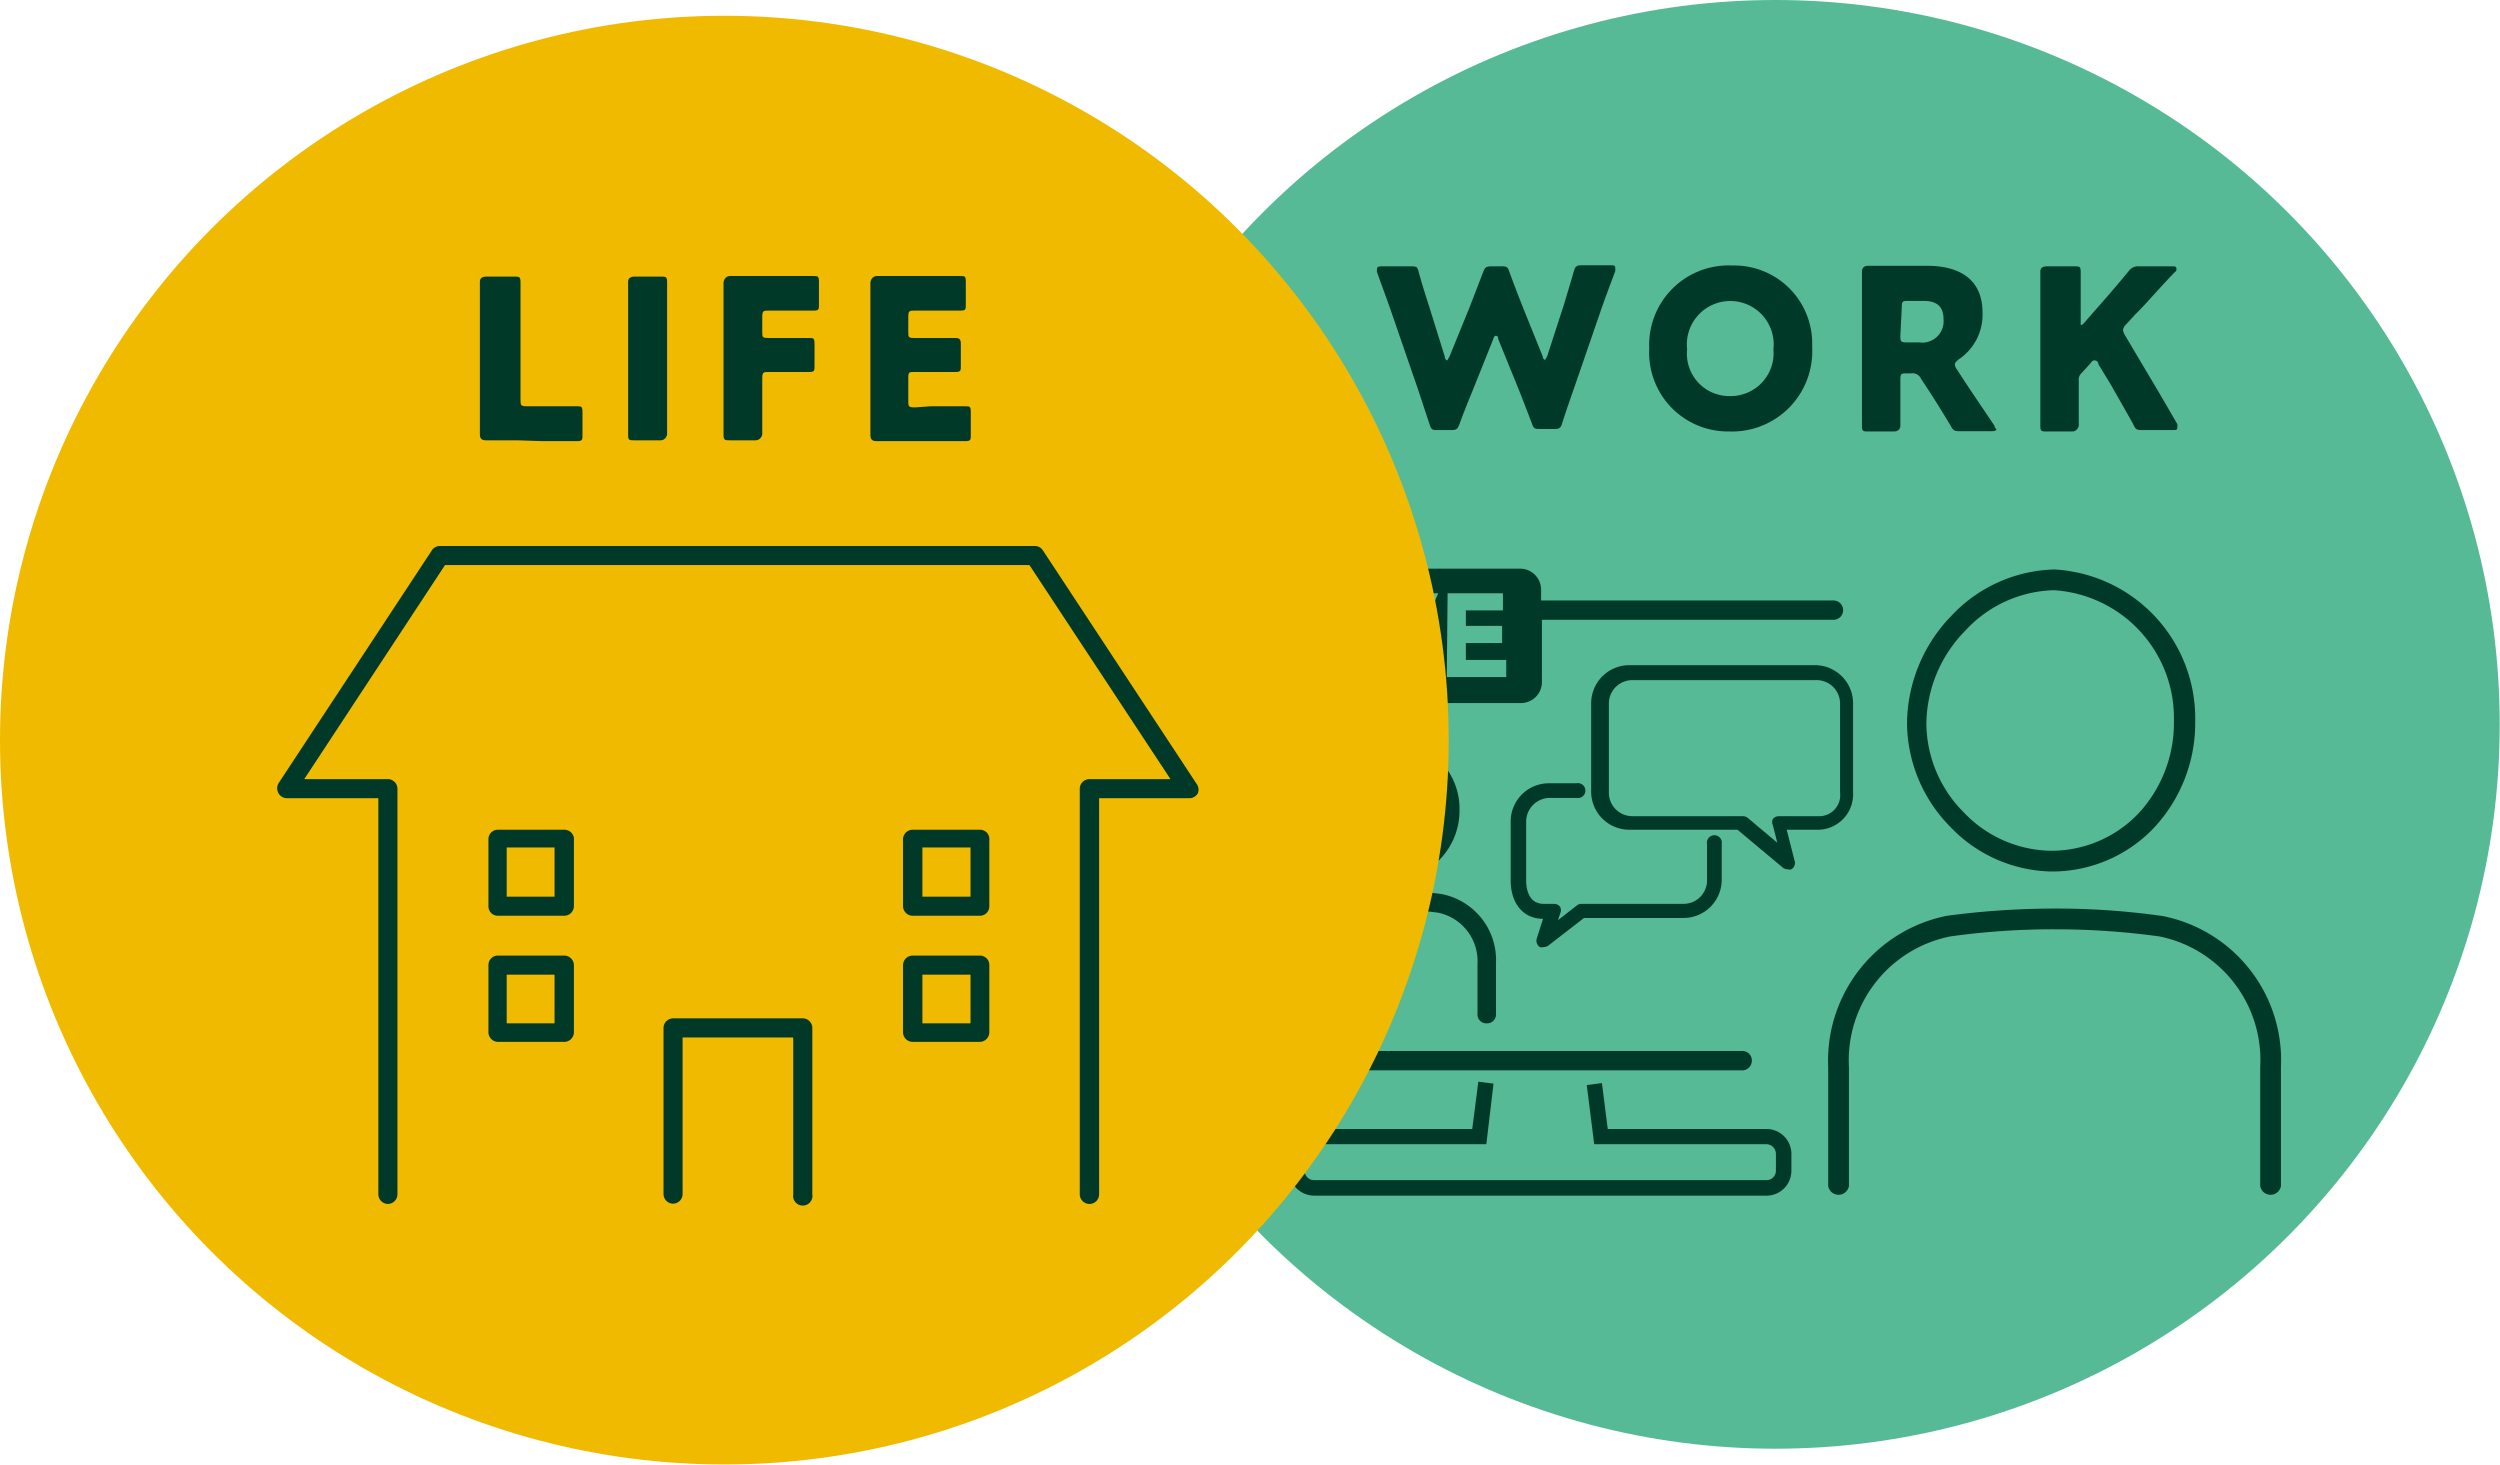 <svg viewBox="0 0 90.39 52.96" xmlns="http://www.w3.org/2000/svg"><circle cx="64.19" cy="26.19" fill="#56ba96" r="26.19"/><g fill="#003928"><path d="m53.27 14.06c-.17.42-.31.75-.5 1.27-.07.19-.11.22-.32.22h-.45c-.21 0-.25 0-.32-.23l-.42-1.27-1-2.9c-.13-.37-.25-.69-.47-1.3a.3.3 0 0 1 0-.13c0-.08.06-.09.19-.09h1.02c.21 0 .25 0 .3.23.16.56.25.84.36 1.18l.58 1.86c0 .09.06.13.08.13s0 0 .08-.12l.73-1.79.49-1.27c.07-.19.11-.22.32-.22h.32c.21 0 .25 0 .32.22.21.57.34.9.49 1.28l.71 1.76c0 .08.06.12.08.12s0 0 .08-.13l.61-1.88c.1-.34.19-.62.35-1.18.06-.2.1-.23.31-.23h1c.13 0 .19 0 .19.09a.45.45 0 0 1 0 .13c-.23.61-.35.93-.48 1.3l-1 2.9c-.15.43-.27.77-.43 1.27-.06.2-.1.23-.31.23h-.48c-.21 0-.25 0-.32-.22-.2-.52-.33-.86-.49-1.26l-.72-1.77q0-.12-.09-.12s-.06 0-.09.12z"/><path d="m65.52 12.54a2.9 2.9 0 0 1 -3 3.06 2.85 2.85 0 0 1 -2.89-3 2.87 2.87 0 0 1 3-3 2.82 2.82 0 0 1 2.89 2.94zm-4.52.09a1.53 1.53 0 0 0 1.55 1.69 1.55 1.55 0 0 0 1.57-1.69 1.57 1.57 0 1 0 -3.12 0z"/><path d="m68.71 14v1.4s0 .2-.23.2h-.93c-.18 0-.23 0-.23-.2s0-1 0-1.4v-2.79c0-.43 0-1.32 0-1.37s0-.23.22-.23h1.14 1c1.09 0 2 .43 2 1.69a1.94 1.94 0 0 1 -.87 1.7c-.09.08-.13.12-.13.18a.35.35 0 0 0 .07.17l.26.4c.34.52.61.91 1.1 1.64 0 .07.07.11.07.14s-.06.06-.17.06h-1.13c-.2 0-.25 0-.36-.21-.32-.53-.58-.95-.81-1.3l-.25-.38a.34.34 0 0 0 -.37-.2h-.15c-.2 0-.23 0-.23.24zm0-1.86c0 .2 0 .24.24.24h.45a.77.77 0 0 0 .87-.84c0-.49-.28-.66-.71-.66h-.56c-.2 0-.24 0-.24.24z"/><path d="m75.16 14v1.4s-.05.2-.23.2h-.93c-.18 0-.23 0-.23-.2s0-1 0-1.4v-2.76c0-.43 0-1.36 0-1.41s0-.2.23-.2h1c.18 0 .23 0 .23.2s0 1 0 1.41v.39.12a.15.15 0 0 0 .11-.06l.49-.56c.31-.35.58-.66 1.13-1.32a.42.42 0 0 1 .4-.18h1.17c.11 0 .16 0 .16.09s0 .07-.07.13c-.78.82-1 1.11-1.41 1.51l-.34.37a.34.34 0 0 0 -.11.2.5.5 0 0 0 .07.19l.89 1.5c.22.37.43.72 1 1.71a.24.24 0 0 1 0 .13c0 .06 0 .09-.14.09h-1.1c-.21 0-.26 0-.35-.21-.39-.7-.57-1-.78-1.38l-.48-.79c0-.09-.08-.14-.13-.14s-.09 0-.15.1l-.33.36a.32.32 0 0 0 -.1.28z"/><path d="m50.39 31.76a2.34 2.34 0 0 0 1.7-.72 2.53 2.53 0 0 0 .68-1.76 2.46 2.46 0 0 0 -2.33-2.5 2.4 2.4 0 0 0 -1.72.77 2.57 2.57 0 0 0 -.72 1.77 2.42 2.42 0 0 0 .7 1.68 2.36 2.36 0 0 0 1.68.74zm-1.77-2.45a2 2 0 0 1 .55-1.31 1.76 1.76 0 0 1 1.25-.58 1.83 1.83 0 0 1 1.7 1.87 1.88 1.88 0 0 1 -.51 1.32 1.68 1.68 0 0 1 -1.24.52 1.74 1.74 0 0 1 -1.24-.54 1.82 1.82 0 0 1 -.51-1.28z"/><path d="m53.77 37a.32.32 0 0 0 .32-.32v-1.87a2.43 2.43 0 0 0 -2-2.49 15.07 15.07 0 0 0 -1.65-.12 12.43 12.43 0 0 0 -1.72.12 2.44 2.44 0 0 0 -2 2.49v1.84a.32.32 0 1 0 .63 0v-1.84a1.8 1.8 0 0 1 1.49-1.81 12.63 12.63 0 0 1 1.63-.11 11.84 11.84 0 0 1 1.53.11 1.79 1.79 0 0 1 1.42 1.86v1.84a.32.32 0 0 0 .35.3z"/><path d="m63.34 38.36a.34.34 0 0 0 -.34-.36h-20.42a.38.38 0 0 1 -.39-.39v-14.81a.38.38 0 0 1 .39-.39h.81v2.25a.75.75 0 0 0 .75.76h10.86a.76.76 0 0 0 .75-.76v-2.25h10.54a.35.35 0 1 0 0-.7h-10.57v-.39a.76.76 0 0 0 -.75-.76h-10.83a.75.75 0 0 0 -.75.76v.39h-.81a1.09 1.09 0 0 0 -1.09 1.09v14.81a1.09 1.09 0 0 0 1.09 1.09h20.42a.35.35 0 0 0 .34-.34zm-11-16.91h2v.62h-1.34v.56h1.31v.62h-1.31v.61h1.46v.62h-2.15zm-2.57 0 .75 2 .76-2h.72l-1.25 3h-.53l-1.21-3zm-1.74 0h.67v3h-.7zm-2.26 0h.67v2.41h1.23v.62h-1.9zm-1.15.15a.47.47 0 1 1 -.47.46.47.47 0 0 1 .44-.46z"/><path d="m67 28.66v-3.22a1.38 1.38 0 0 0 -1.38-1.39h-6.71a1.38 1.38 0 0 0 -1.38 1.39v3.22a1.38 1.38 0 0 0 1.38 1.34h3.91l1.64 1.37a.27.27 0 0 0 .17.06.23.23 0 0 0 .14 0 .26.26 0 0 0 .12-.29l-.29-1.14h1.09a1.28 1.28 0 0 0 1.31-1.34zm-2.69.85a.28.28 0 0 0 -.21.1.28.28 0 0 0 0 .23l.16.63-1.07-.9a.27.27 0 0 0 -.17-.06h-4a.85.85 0 0 1 -.85-.85v-3.22a.85.85 0 0 1 .85-.85h6.66a.85.85 0 0 1 .85.85v3.22a.76.76 0 0 1 -.73.85z"/><path d="m56 28.85h1a.27.27 0 1 0 0-.53h-1a1.38 1.38 0 0 0 -1.38 1.38v2.13c0 .84.46 1.39 1.17 1.39l-.23.72a.28.28 0 0 0 .11.3.24.24 0 0 0 .15 0 .3.3 0 0 0 .16-.05l1.29-1h3.6a1.38 1.38 0 0 0 1.38-1.39v-1.28a.27.27 0 1 0 -.53 0v1.31a.85.85 0 0 1 -.85.85h-3.7a.25.25 0 0 0 -.16.06l-.68.53.08-.24a.29.29 0 0 0 0-.24.27.27 0 0 0 -.22-.11h-.37c-.58 0-.64-.59-.64-.85v-2.13a.86.86 0 0 1 .82-.85z"/><path d="m74.17 31.51a5.08 5.08 0 0 0 3.7-1.57 5.55 5.55 0 0 0 1.5-3.87 5.39 5.39 0 0 0 -5.09-5.48 5.28 5.28 0 0 0 -3.74 1.69 5.65 5.65 0 0 0 -1.59 3.88 5.39 5.39 0 0 0 1.56 3.73 5.17 5.17 0 0 0 3.66 1.62zm-3.11-8.71a4.5 4.5 0 0 1 3.2-1.46 4.63 4.63 0 0 1 4.34 4.73 4.81 4.81 0 0 1 -1.29 3.35 4.35 4.35 0 0 1 -3.16 1.34 4.43 4.43 0 0 1 -3.15-1.39 4.59 4.59 0 0 1 -1.35-3.21 4.86 4.86 0 0 1 1.41-3.36z"/><path d="m78.19 33.12a27.15 27.15 0 0 0 -3.82-.27h-.08a29.67 29.67 0 0 0 -3.89.26 5.34 5.34 0 0 0 -4.3 5.47v4.3a.38.38 0 0 0 .75 0v-4.3a4.57 4.57 0 0 1 3.65-4.72 26.72 26.72 0 0 1 3.79-.26h.07a27.4 27.4 0 0 1 3.73.26 4.56 4.56 0 0 1 3.63 4.72v4.3a.38.38 0 0 0 .75 0v-4.3a5.31 5.31 0 0 0 -4.28-5.46z"/><path d="m63.87 40.82h-5.74l-.21-1.66-.55.07.27 2.14h6.23a.35.35 0 0 1 .34.35v.61a.34.34 0 0 1 -.34.34h-16.36a.34.34 0 0 1 -.34-.34v-.61a.35.35 0 0 1 .34-.35h6.23l.26-2.19-.55-.07-.22 1.71h-5.72a.9.9 0 0 0 -.9.9v.61a.91.91 0 0 0 .9.9h16.36a.9.9 0 0 0 .9-.9v-.61a.9.9 0 0 0 -.9-.9z"/></g><circle cx="26.19" cy="26.76" fill="#efba00" r="26.19"/><path d="m18.71 15.92h-1.13c-.17 0-.23-.06-.23-.23s0-1 0-1.37v-2.72c0-.42 0-1.35 0-1.4s0-.2.23-.2h1c.19 0 .24 0 .24.2s0 1 0 1.4v2.85c0 .2 0 .24.24.24h1.8c.17 0 .2 0 .2.23v.8c0 .18 0 .23-.2.23h-1.25z" fill="#003928"/><path d="m22.94 15.92c-.19 0-.23 0-.23-.2s0-1 0-1.41v-2.71c0-.42 0-1.35 0-1.4s0-.2.23-.2h.95c.18 0 .23 0 .23.2s0 1 0 1.4v2.71 1.41s-.05.2-.23.2z" fill="#003928"/><path d="m27.56 14.31v1.41s-.05.2-.24.2h-.92c-.19 0-.24 0-.24-.2s0-1 0-1.41v-2.73c0-.43 0-1.32 0-1.37s.06-.23.23-.23h1.13.65 1.24c.17 0 .2 0 .2.23v.79c0 .19 0 .23-.2.23h-1.61c-.2 0-.24 0-.24.24v.53c0 .19 0 .22.22.22h.22 1.25c.17 0 .2 0 .2.24v.76c0 .19 0 .23-.2.23h-1.45c-.2 0-.24 0-.24.24z" fill="#003928"/><path d="m33.65 14.69h1.25c.17 0 .2 0 .2.23v.8c0 .18 0 .23-.2.23h-1.25-.82-1.13c-.17 0-.23-.06-.23-.23s0-1 0-1.37v-2.77c0-.43 0-1.32 0-1.37s.06-.23.23-.23h1.13.64 1.25c.17 0 .2 0 .2.23v.79c0 .19 0 .23-.2.23h-1.64c-.2 0-.24 0-.24.24v.53c0 .19 0 .22.22.22h.23 1.25c.16 0 .2.05.2.23v.77c0 .18 0 .23-.2.23h-1.48c-.19 0-.22 0-.22.21v.83c0 .2 0 .24.24.24z" fill="#003928"/><path d="m29.05 36.82h-4.71a.35.35 0 0 0 -.35.35v6a.35.35 0 0 0 .35.35.35.35 0 0 0 .34-.35v-5.66h4v5.67a.35.35 0 1 0 .69 0v-6a.35.35 0 0 0 -.32-.36z" fill="#003928"/><path d="m43.25 28.32-5.55-8.43a.35.35 0 0 0 -.29-.15h-21.5a.35.35 0 0 0 -.29.15l-5.55 8.43a.36.36 0 0 0 0 .36.35.35 0 0 0 .31.18h3.3v14.32a.35.35 0 0 0 .34.35.35.35 0 0 0 .35-.35v-14.67a.35.35 0 0 0 -.35-.34h-3.02l5.09-7.74h21.13l5.1 7.74h-2.93a.35.35 0 0 0 -.35.34v14.67a.35.35 0 1 0 .7 0v-14.32h3.26a.35.35 0 0 0 .31-.18.36.36 0 0 0 -.06-.36z" fill="#003928"/><path d="m20.4 34.55h-2.4a.34.34 0 0 0 -.34.34v2.43a.35.35 0 0 0 .34.35h2.4a.35.35 0 0 0 .35-.35v-2.43a.35.35 0 0 0 -.35-.34zm-.35 2.45h-1.73v-1.76h1.73z" fill="#003928"/><path d="m20.4 30h-2.4a.34.34 0 0 0 -.34.34v2.43a.34.34 0 0 0 .34.34h2.4a.35.35 0 0 0 .35-.34v-2.48a.35.35 0 0 0 -.35-.29zm-.35 2.42h-1.73v-1.78h1.73z" fill="#003928"/><path d="m35.44 34.55h-2.44a.35.35 0 0 0 -.35.34v2.43a.35.35 0 0 0 .35.35h2.43a.35.35 0 0 0 .34-.35v-2.43a.34.34 0 0 0 -.33-.34zm-.35 2.45h-1.74v-1.76h1.74z" fill="#003928"/><path d="m35.44 30h-2.44a.35.35 0 0 0 -.35.34v2.43a.35.35 0 0 0 .35.34h2.43a.34.34 0 0 0 .34-.34v-2.48a.34.34 0 0 0 -.33-.29zm-.35 2.42h-1.74v-1.78h1.74z" fill="#003928"/></svg>